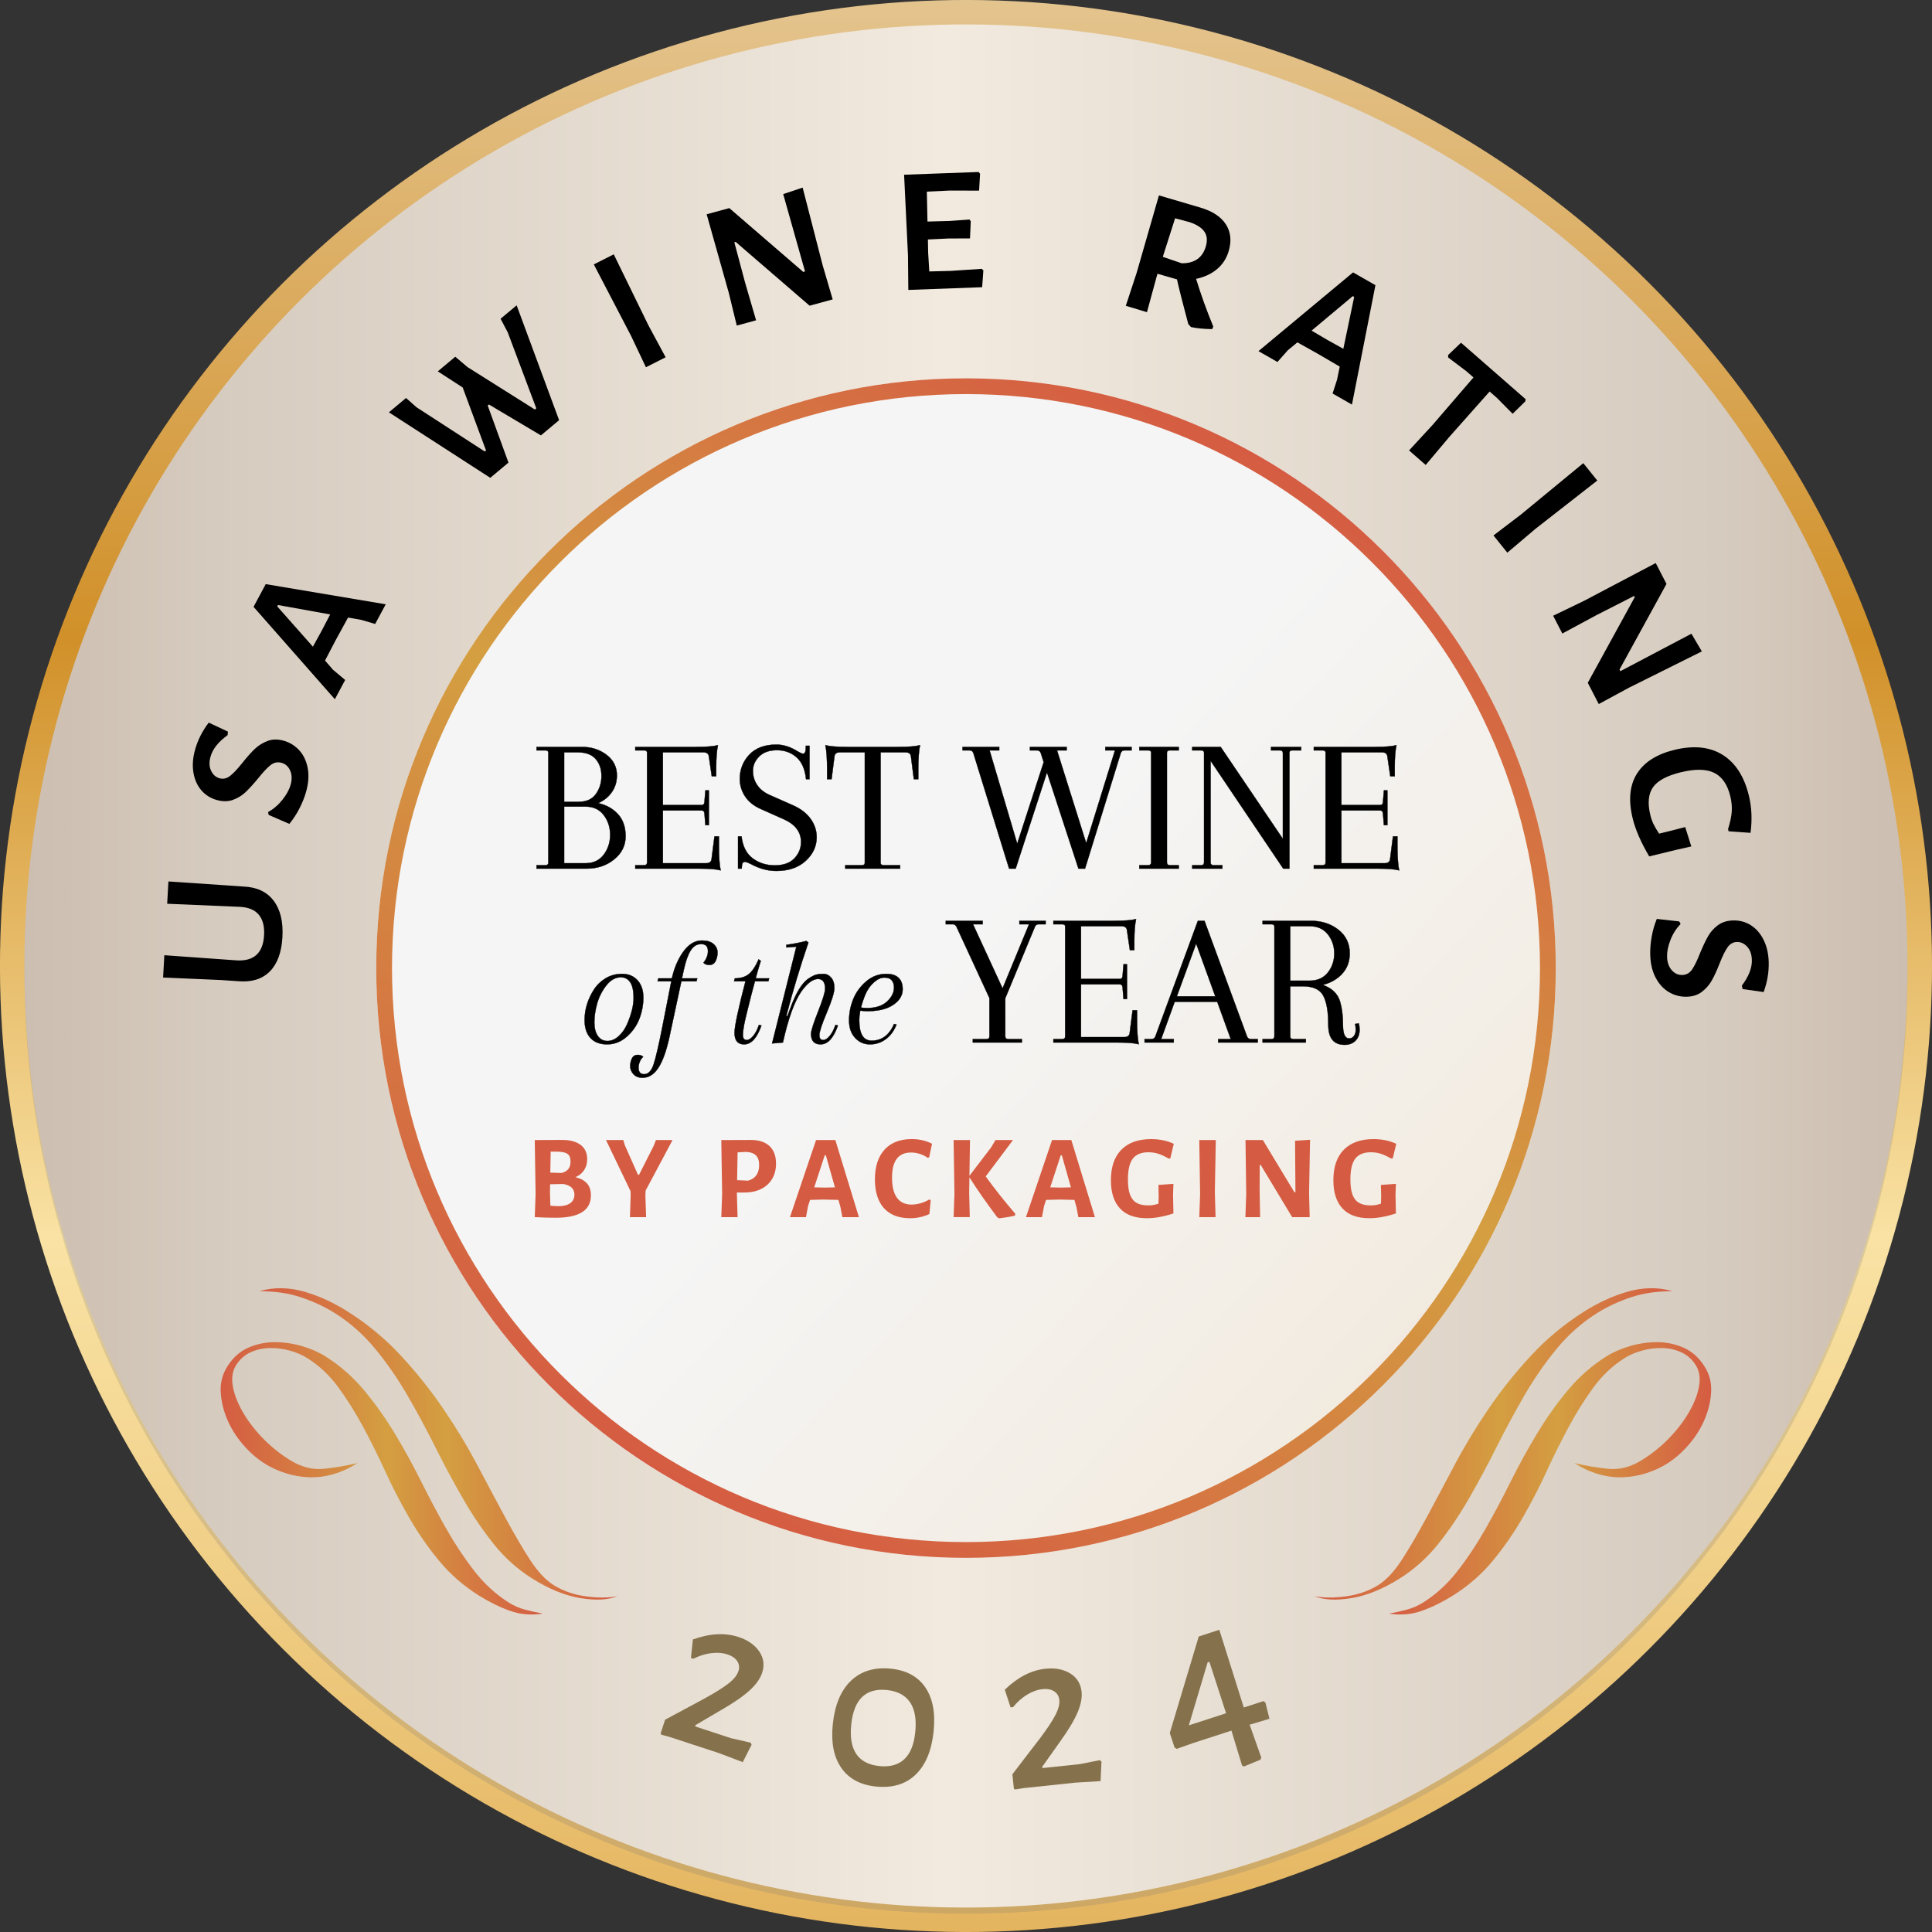 <?xml version="1.0" encoding="UTF-8"?>
<svg xmlns="http://www.w3.org/2000/svg" xmlns:xlink="http://www.w3.org/1999/xlink" viewBox="0 0 1000 1000">
  <rect x="0" y="0" width="1000" height="1000" fill="#333333" stroke="none"/>
  <defs>
    <style>
      .cls-1 {
        fill: #d55c42;
      }

      .cls-1, .cls-2, .cls-3, .cls-4, .cls-5, .cls-6, .cls-7, .cls-8, .cls-9, .cls-10, .cls-11, .cls-12 {
        stroke-width: 0px;
      }

      .cls-2 {
        fill: url(#linear-gradient);
      }

      .cls-3 {
        fill: #85724d;
      }

      .cls-4 {
        fill: #6d6e71;
      }

      .cls-5, .cls-13 {
        fill: #000;
      }

      .cls-13 {
        stroke: #000;
        stroke-miterlimit: 10;
        stroke-width: .16px;
      }

      .cls-6 {
        fill: url(#linear-gradient-4);
      }

      .cls-7 {
        fill: url(#linear-gradient-2);
      }

      .cls-8 {
        fill: url(#linear-gradient-3);
      }

      .cls-9 {
        fill: url(#linear-gradient-8);
      }

      .cls-10 {
        fill: url(#linear-gradient-7);
      }

      .cls-11 {
        fill: url(#linear-gradient-5);
      }

      .cls-12 {
        fill: url(#linear-gradient-6);
      }

      .cls-14 {
        isolation: isolate;
      }

      .cls-15 {
        mix-blend-mode: multiply;
        opacity: .2;
      }
    </style>
    <linearGradient id="linear-gradient" x1="500" y1="0" x2="500" y2="1000" gradientTransform="translate(500 -207.11) rotate(45)" gradientUnits="userSpaceOnUse">
      <stop offset="0" stop-color="#e4c48e"/>
      <stop offset="0" stop-color="#e4c48e"/>
      <stop offset=".33" stop-color="#d19029"/>
      <stop offset=".56" stop-color="#efcd84"/>
      <stop offset=".64" stop-color="#f9e2a4"/>
      <stop offset=".75" stop-color="#f4d793"/>
      <stop offset=".97" stop-color="#e6b966"/>
      <stop offset="1" stop-color="#e4b45f"/>
    </linearGradient>
    <linearGradient id="linear-gradient-2" x1="12.63" y1="500" x2="987.3" y2="500" gradientTransform="translate(499.99 -207.08) rotate(45)" gradientUnits="userSpaceOnUse">
      <stop offset="0" stop-color="#ccbeb0"/>
      <stop offset=".1" stop-color="#d6cbbf"/>
      <stop offset=".49" stop-color="#f2eadf"/>
      <stop offset=".9" stop-color="#d6cbbf"/>
      <stop offset="1" stop-color="#ccbeb0"/>
    </linearGradient>
    <linearGradient id="linear-gradient-3" x1="-538.69" y1="1861.57" x2="-514.46" y2="1839.33" gradientTransform="translate(10480.84 35601.98) scale(18.97 -18.97)" gradientUnits="userSpaceOnUse">
      <stop offset="0" stop-color="#f5f5f5"/>
      <stop offset=".49" stop-color="#f5f5f5"/>
      <stop offset=".9" stop-color="#f3ede4"/>
      <stop offset="1" stop-color="#f2eadf"/>
    </linearGradient>
    <linearGradient id="linear-gradient-4" x1="347.34" y1="765.49" x2="652.66" y2="236.67" gradientUnits="userSpaceOnUse">
      <stop offset="0" stop-color="#d55c42"/>
      <stop offset=".52" stop-color="#d49f41"/>
      <stop offset="1" stop-color="#d55c42"/>
    </linearGradient>
    <linearGradient id="linear-gradient-5" x1="114.21" y1="765.18" x2="280.99" y2="765.18" xlink:href="#linear-gradient-4"/>
    <linearGradient id="linear-gradient-6" x1="134.24" y1="747.37" x2="319.61" y2="747.37" xlink:href="#linear-gradient-4"/>
    <linearGradient id="linear-gradient-7" x1="718.94" y1="765.18" x2="885.72" y2="765.18" xlink:href="#linear-gradient-4"/>
    <linearGradient id="linear-gradient-8" x1="680.32" y1="747.37" x2="865.69" y2="747.37" xlink:href="#linear-gradient-4"/>
  </defs>
  <g class="cls-14">
    <g id="Layer_2" data-name="Layer 2">
      <g id="Layer_1-2" data-name="Layer 1">
        <g>
          <circle class="cls-2" cx="500" cy="500" r="500" transform="translate(-207.11 500) rotate(-45)"/>
          <g class="cls-15">
            <circle class="cls-4" cx="500" cy="503.22" r="487.34"/>
          </g>
          <circle class="cls-7" cx="499.97" cy="500" r="487.34" transform="translate(-207.12 499.98) rotate(-45)"/>
          <g>
            <path class="cls-3" d="M392.97,854.76c2.31,3.39,2.82,7.09,1.51,11.09-.99,3.02-3.13,6.04-6.42,9.05-3.29,3.02-8.07,6.34-14.36,9.96l-13.82,8.13.04.64,18.45,6.05,10.14,2.32.53,1.05-4.59,9.03-12.27-4.65-25.58-8.39-4.26-1.15-.42-.64,2.34-7.13,20.85-11.22c5.31-2.94,9.31-5.47,12.02-7.59s4.4-4.24,5.09-6.35c.59-1.81.4-3.51-.59-5.08s-2.69-2.76-5.1-3.55c-2.57-.84-5.4-1.06-8.5-.65-3.1.41-6.15,1.37-9.16,2.89l-1.25-.41,1.01-9.57c8.72-3.16,16.59-3.59,23.61-1.29,4.83,1.58,8.4,4.07,10.72,7.46Z"/>
            <path class="cls-3" d="M478.95,873.41c3.85,5.63,5.27,13.22,4.28,22.78-1.03,9.95-4.14,17.41-9.33,22.38-5.19,4.97-12.05,7.01-20.58,6.13-8.06-.84-14.03-4.07-17.91-9.71-3.89-5.63-5.34-13.15-4.36-22.55,1.04-10.03,4.2-17.55,9.47-22.55,5.27-5,12.17-7.06,20.7-6.17,7.98.83,13.89,4.06,17.74,9.69ZM440.61,892.6c-1.37,13.19,3.47,20.36,14.53,21.51,5.45.57,9.74-.6,12.88-3.51,3.14-2.91,5.04-7.56,5.7-13.96.7-6.71-.2-11.9-2.7-15.55-2.5-3.65-6.47-5.76-11.92-6.33-10.98-1.14-17.15,4.81-18.5,17.84Z"/>
            <path class="cls-3" d="M553.9,866.14c3.5,2.14,5.48,5.31,5.92,9.49.34,3.16-.38,6.79-2.14,10.89-1.76,4.1-4.77,9.09-9.01,14.97l-9.27,13.08.3.57,19.31-2.05,10.2-2.04.92.74-.48,10.11-13.09.79-26.77,2.84-4.36.7-.64-.41-.79-7.46,14.42-18.78c3.64-4.86,6.25-8.81,7.84-11.85s2.27-5.67,2.04-7.88c-.2-1.9-1.08-3.36-2.62-4.39s-3.58-1.42-6.11-1.15c-2.69.29-5.36,1.25-8.02,2.89-2.66,1.64-5.05,3.77-7.17,6.39l-1.3.14-3.01-9.14c6.66-6.46,13.66-10.08,21.01-10.86,5.05-.54,9.33.27,12.83,2.41Z"/>
            <path class="cls-3" d="M657.09,889.63l-10.27,3.08,6,16.96-.39,1.13-8.62,3.55-.94-.57-5.47-18.01-19.94,6.47-8.42,2.98-1.12-.76-2.43-7.48,14.98-49.94,10.65-3.46,12.67,40.22,10.2-3.31,1.01.8,2.08,8.34ZM615.36,893.03l19.26-6.25-8.64-26.63-.91.29-9.72,32.58Z"/>
          </g>
          <g>
            <path class="cls-5" d="M117.49,458.29l8.79.61c6.74.29,11.86,2.73,15.34,7.29,3.49,4.57,5.01,10.86,4.56,18.86-.44,7.93-2.62,13.85-6.53,17.77-3.92,3.92-9.28,5.61-16.09,5.07l-9.15-.63-29.99-1.3.64-11.54,37.31,2.66c9.03.58,13.81-3.77,14.32-13.05.25-4.6-.68-8.15-2.81-10.65s-5.45-3.84-9.98-4.01l-37.37-1.59.64-11.54,30.31,2.04Z"/>
            <path class="cls-5" d="M108.02,374.01l9.94,4.67-.14,1.82c-4.77,3.44-7.72,7.14-8.84,11.12-.8,2.83-.71,5.27.28,7.32.99,2.05,2.44,3.35,4.35,3.89,1.91.54,3.74.13,5.49-1.23,1.75-1.36,3.9-3.66,6.47-6.9,2.43-3.03,4.56-5.41,6.42-7.16,1.85-1.74,4.03-3.09,6.53-4.03,2.5-.94,5.27-.98,8.33-.12,3.13.89,5.8,2.53,8.01,4.93,2.21,2.4,3.68,5.46,4.4,9.17.72,3.71.44,7.86-.86,12.45-.78,2.75-1.91,5.57-3.38,8.45-1.48,2.88-3.23,5.57-5.25,8.05l-10.7-4.64-.33-1.46c2.84-1.59,5.32-3.71,7.44-6.38,2.11-2.66,3.53-5.25,4.24-7.77.78-2.75.71-5.19-.22-7.31-.93-2.12-2.42-3.47-4.49-4.05-2.06-.58-3.97-.17-5.73,1.23-1.76,1.4-3.92,3.72-6.49,6.95-2.38,2.88-4.51,5.21-6.37,6.99-1.87,1.78-4.06,3.12-6.58,4.02-2.52.9-5.31.91-8.37.05-3.21-.91-5.87-2.59-7.98-5.04-2.11-2.45-3.47-5.52-4.08-9.2-.61-3.68-.31-7.66.9-11.94,1.38-4.89,3.72-9.51,7.02-13.86Z"/>
            <path class="cls-5" d="M199.65,312.77l-5.46,10.19-7.24-2.12-6.79-1.2-6.41,11.7-5.52,10.56,4.18,4.81,6.25,5.24-5.34,9.97-42.08-47.82,6.3-11.76,62.11,10.44ZM170.89,318.03l-26.99-4.87-.39.73,18.44,20.83,4.55-8.24,4.4-8.46Z"/>
            <path class="cls-5" d="M289.39,217.48l-9.41,7.88-26.91-15.99-.64.54,10.75,29.53-9.41,7.88-52.47-33.9,8.86-7.42,5.41,4.79,35.35,22.91.64-.54-12.08-32.61-12.88-8.33,9.04-7.57,6.37,5.38,34.84,21.94.73-.61-14.79-39.36-3.69-7.01,8.31-6.96,21.97,59.44Z"/>
            <path class="cls-5" d="M335.54,168.24l8.99,16.68-10.2,5.17-7.65-16.15-19.32-37.08,10.31-5.22,17.88,36.61Z"/>
            <path class="cls-5" d="M425.86,137.48l5.14,17.49-11.95,3.26-38.27-33.02-.69.19,5.59,20.95,5.67,19.44-10,2.73-4.15-17.02-11.44-40.59,11.72-3.2,38.27,33.02.92-.25-11.29-40.01,10.07-3.37,10.4,40.38Z"/>
            <path class="cls-5" d="M508.13,139.14l.86.8-.63,8.72-38.21,1.41-.18-17.87-2.01-41.76,38.57-1.42.75.93-.51,8.72-15.14-.04-11.9.56.33,15.48,11.43-.3,10.34-.74.63.93-.39,8.84-11.2.05-10.59.51.13,6.79.6,9.75,11.08-.29,16.05-1.07Z"/>
            <path class="cls-5" d="M627.98,169.02l-.52,1.33c-4.3-.05-7.96-.4-11-1.06l-1.4-1.54c-2.86-10.64-4.81-18.36-5.86-23.15l-10.07-2.9-.48,1.6-4.99,18.28-10.95-3.29,5.59-16.98,11.56-40.18,21.71,6.39c6.16,1.85,10.49,4.75,13,8.69,2.51,3.94,2.96,8.58,1.36,13.9-1.12,3.73-3.14,6.81-6.07,9.25-2.93,2.44-6.52,4.1-10.76,4.98,2.43,7.94,5.39,16.17,8.89,24.68ZM601.87,132.95l9.82,3.32c6.53.05,10.67-2.81,12.4-8.59.94-3.12.71-5.69-.67-7.72-1.38-2.03-3.91-3.68-7.59-4.95l-7.6-2.03-6.37,19.98Z"/>
            <path class="cls-5" d="M699.77,209.42l-10.03-5.74,2.32-7.18,1.39-6.75-11.52-6.73-10.4-5.81-4.92,4.05-5.41,6.1-9.82-5.62,48.96-40.75,11.58,6.62-12.15,61.8ZM695.31,180.52l5.61-26.84-.72-.41-21.33,17.86,8.11,4.78,8.33,4.63Z"/>
            <path class="cls-5" d="M789.51,207.73l-6.57,6.44-8.15-8.23-3.77-3.29-20.88,23.52-12.2,14.5-8.61-7.53,12.12-13.14,21.22-24.64-3.68-3.21-9.43-7.13v-1.27s6.66-6.36,6.66-6.36l33.45,29.24-.18,1.11Z"/>
            <path class="cls-5" d="M794.65,273.81l-14.46,12.25-7.17-8.91,14.22-10.83,32.27-26.59,7.24,9-32.11,25.08Z"/>
            <path class="cls-5" d="M843.54,355.74l-16.03,8.68-5.68-11.01,24.31-44.32-.33-.63-19.32,9.84-17.83,9.61-4.75-9.21,15.78-7.61,37.31-19.66,5.57,10.8-24.31,44.32.44.85,36.78-19.39,5.39,9.15-37.32,18.59Z"/>
            <path class="cls-5" d="M906.07,431.08l-11.35-.81-.28-1.16c1.06-3.36,1.7-6.32,1.9-8.86.2-2.54-.04-5.24-.73-8.1-1.46-6.02-4.21-10.05-8.26-12.09-4.05-2.04-9.82-2.16-17.3-.35-7.26,1.76-12.08,4.35-14.48,7.79-2.4,3.44-2.85,8.25-1.35,14.42.39,1.62.92,3.13,1.58,4.52.66,1.39,1.64,3.07,2.94,5.05l4.86-1.18,8.66-2.22,3.16,10.02-7.67,1.73-14.12,3.42c-4.3-7.29-7.16-13.87-8.58-19.74-2.28-9.42-1.53-17.12,2.25-23.1,3.78-5.98,10.26-10.08,19.45-12.31,9.96-2.41,18.26-1.54,24.9,2.61,6.64,4.15,11.17,11.21,13.58,21.16,1.46,6.02,1.74,12.41.84,19.16Z"/>
            <path class="cls-5" d="M912.86,513.47l-10.88-1.54-.4-1.78c3.55-4.69,5.28-9.1,5.18-13.22-.07-2.94-.87-5.24-2.42-6.92-1.55-1.67-3.31-2.49-5.3-2.44-1.99.04-3.61.97-4.88,2.79-1.27,1.82-2.66,4.65-4.16,8.49-1.43,3.61-2.77,6.52-4.03,8.73-1.26,2.21-2.95,4.14-5.05,5.77-2.11,1.63-4.75,2.49-7.93,2.56-3.26.07-6.29-.71-9.11-2.36-2.82-1.65-5.12-4.13-6.9-7.47-1.78-3.34-2.73-7.38-2.83-12.15-.06-2.86.19-5.88.75-9.07.56-3.19,1.45-6.27,2.65-9.23l11.59,1.29.74,1.29c-2.25,2.35-4,5.11-5.24,8.28-1.24,3.16-1.83,6.06-1.77,8.68.06,2.86.85,5.16,2.36,6.92,1.51,1.75,3.33,2.61,5.48,2.56,2.14-.05,3.85-1,5.12-2.86,1.27-1.86,2.65-4.71,4.16-8.55,1.43-3.45,2.78-6.3,4.04-8.55,1.26-2.25,2.96-4.18,5.11-5.77,2.15-1.6,4.81-2.43,7.99-2.5,3.33-.08,6.37.75,9.11,2.48,2.74,1.73,4.94,4.26,6.6,7.6,1.66,3.34,2.55,7.23,2.65,11.68.11,5.08-.77,10.18-2.63,15.31Z"/>
          </g>
          <circle class="cls-8" cx="500" cy="501.08" r="305.26"/>
          <path class="cls-6" d="M500,195.82c-168.59,0-305.26,136.67-305.26,305.26s136.67,305.26,305.26,305.26,305.26-136.67,305.26-305.26-136.67-305.26-305.26-305.26ZM500,798.18c-164.08,0-297.1-133.02-297.1-297.1S335.92,203.98,500,203.98s297.1,133.02,297.1,297.1-133.02,297.1-297.1,297.1Z"/>
          <g>
            <path class="cls-11" d="M263.37,829.5c-6.65-4.19-12.55-9.57-17.7-16.15-5.15-6.58-9.95-13.79-14.42-21.62-4.47-7.83-8.82-16-13.07-24.53-4.24-8.52-8.79-16.82-13.64-24.88-4.85-8.07-10.18-15.6-16.01-22.61-5.83-7.01-12.52-12.89-20.08-17.65-3.48-2.19-7.53-3.96-12.17-5.32-4.63-1.36-9.32-2.04-14.07-2.04-4.75,0-9.31.95-13.68,2.86-4.37,1.91-8.01,5.18-10.91,9.8-2.48,3.94-3.6,8.25-3.38,12.92.22,4.68,1.29,9.35,3.21,14.02,1.92,4.67,4.64,9.07,8.16,13.2,3.52,4.13,7.33,7.48,11.41,10.05,3.18,2,6.73,3.64,10.68,4.92,3.94,1.28,8.03,2,12.26,2.16,4.23.15,8.48-.4,12.75-1.65,4.27-1.25,8.37-3.16,12.3-5.7-5.48,1.33-11.22,2.32-17.22,2.96-6,.65-11.95-.89-17.85-4.6-5.44-3.42-10.26-7.35-14.44-11.77-4.18-4.42-7.57-8.94-10.15-13.56-2.59-4.61-4.22-8.98-4.89-13.11-.68-4.13-.1-7.65,1.73-10.56,1.94-3.08,4.45-5.32,7.55-6.72,3.1-1.4,6.4-2.12,9.92-2.18,3.52-.06,6.98.39,10.4,1.34,3.41.95,6.4,2.24,8.97,3.85,6.2,3.9,11.57,8.95,16.11,15.15,4.54,6.2,8.81,13.01,12.8,20.42,3.99,7.41,7.84,15.14,11.53,23.2,3.69,8.06,7.81,16.02,12.36,23.9,4.54,7.88,9.69,15.29,15.44,22.26,5.75,6.96,12.64,12.97,20.65,18.01,5.14,3.23,10.42,5.84,15.83,7.81,5.41,1.97,11.16,2.48,17.24,1.53-2.66-.48-5.58-1.12-8.76-1.93-3.18-.81-6.14-2.07-8.86-3.78Z"/>
            <path class="cls-12" d="M303.24,826.27c-6.31-.87-11.89-2.82-16.73-5.87-4.23-2.66-8.35-7.11-12.36-13.33-4-6.22-8.24-13.49-12.72-21.8-4.48-8.31-9.28-17.3-14.38-26.97-5.11-9.66-10.92-19.29-17.45-28.89-6.52-9.6-13.86-18.82-22.03-27.65-8.16-8.84-17.53-16.59-28.12-23.24-3.18-2-6.6-3.85-10.27-5.57-3.67-1.71-7.47-3.14-11.39-4.3-3.92-1.15-7.85-1.78-11.8-1.87-3.95-.1-7.87.43-11.75,1.57,7.86-.07,15.01.96,21.47,3.11,6.46,2.15,12.33,4.89,17.63,8.22,7.86,4.95,14.85,11.13,20.94,18.55,6.1,7.42,11.65,15.45,16.66,24.1,5.01,8.65,9.78,17.5,14.32,26.57,4.53,9.06,9.27,17.9,14.2,26.49,4.93,8.6,10.26,16.49,15.98,23.67,5.72,7.18,12.36,13.15,19.92,17.91,8.77,5.52,17.13,8.92,25.08,10.22,7.94,1.29,14.33.95,19.17-1.02-4.6.93-10.05.96-16.37.1Z"/>
          </g>
          <g>
            <path class="cls-10" d="M736.56,829.5c6.65-4.19,12.55-9.57,17.7-16.15,5.15-6.58,9.95-13.79,14.42-21.62,4.47-7.83,8.82-16,13.07-24.53,4.24-8.52,8.79-16.82,13.64-24.88,4.85-8.07,10.18-15.6,16.01-22.61,5.83-7.01,12.52-12.89,20.08-17.65,3.48-2.19,7.53-3.96,12.17-5.32,4.63-1.36,9.32-2.04,14.07-2.04,4.75,0,9.31.95,13.68,2.86,4.37,1.91,8.01,5.18,10.91,9.8,2.48,3.94,3.6,8.25,3.38,12.92-.22,4.68-1.29,9.35-3.21,14.02-1.92,4.67-4.64,9.07-8.16,13.2-3.52,4.13-7.33,7.48-11.41,10.05-3.18,2-6.73,3.64-10.68,4.92-3.94,1.28-8.03,2-12.26,2.16-4.23.15-8.48-.4-12.75-1.65-4.27-1.25-8.37-3.16-12.3-5.7,5.48,1.33,11.22,2.32,17.22,2.96,6,.65,11.95-.89,17.85-4.6,5.44-3.42,10.26-7.35,14.44-11.77,4.18-4.42,7.57-8.94,10.15-13.56,2.59-4.61,4.22-8.98,4.89-13.11.68-4.13.1-7.65-1.73-10.56-1.94-3.08-4.45-5.32-7.55-6.72-3.1-1.4-6.4-2.12-9.92-2.18-3.52-.06-6.98.39-10.4,1.34-3.41.95-6.4,2.24-8.97,3.85-6.2,3.9-11.57,8.95-16.11,15.15-4.54,6.2-8.81,13.01-12.8,20.42-3.99,7.41-7.84,15.14-11.53,23.2-3.69,8.06-7.81,16.02-12.36,23.9-4.54,7.88-9.69,15.29-15.44,22.26-5.75,6.96-12.64,12.97-20.65,18.01-5.14,3.23-10.42,5.84-15.83,7.81-5.41,1.97-11.16,2.48-17.24,1.53,2.66-.48,5.58-1.12,8.76-1.93,3.18-.81,6.14-2.07,8.86-3.78Z"/>
            <path class="cls-9" d="M696.69,826.27c6.31-.87,11.89-2.82,16.73-5.87,4.23-2.66,8.35-7.11,12.36-13.33,4-6.22,8.24-13.49,12.72-21.8,4.48-8.31,9.28-17.3,14.38-26.97,5.11-9.66,10.92-19.29,17.45-28.89,6.52-9.6,13.86-18.82,22.03-27.65,8.16-8.84,17.53-16.59,28.12-23.24,3.18-2,6.6-3.85,10.27-5.57,3.67-1.71,7.47-3.14,11.39-4.3,3.92-1.15,7.85-1.78,11.8-1.87,3.95-.1,7.87.43,11.75,1.57-7.86-.07-15.01.96-21.47,3.11-6.46,2.15-12.33,4.89-17.63,8.22-7.86,4.95-14.85,11.13-20.94,18.55-6.1,7.42-11.65,15.45-16.66,24.1-5.01,8.65-9.78,17.5-14.32,26.57-4.53,9.06-9.27,17.9-14.2,26.49-4.93,8.6-10.26,16.49-15.98,23.67-5.72,7.18-12.36,13.15-19.92,17.91-8.77,5.52-17.13,8.92-25.08,10.22-7.94,1.29-14.33.95-19.17-1.02,4.6.93,10.05.96,16.37.1Z"/>
          </g>
          <g>
            <path class="cls-13" d="M277.71,449.6v-1.8h4.7c.93,0,1.4-.4,1.4-1.2v-57c0-.8-.47-1.2-1.4-1.2h-4.7v-1.8h23.4c5,0,9.28,1.37,12.85,4.1,3.57,2.73,5.35,6.27,5.35,10.6,0,3.33-.88,6.25-2.65,8.75-1.77,2.5-4.12,4.38-7.05,5.65,4.2.93,7.62,2.83,10.25,5.7,2.63,2.87,3.95,6.68,3.95,11.45s-1.97,8.75-5.9,11.95c-3.93,3.2-8.7,4.8-14.3,4.8h-25.9ZM299.01,389.4h-7v25.6h7.6c3.93,0,6.87-1.33,8.8-4,1.93-2.67,2.9-5.78,2.9-9.35s-1-6.5-3-8.8-5.1-3.45-9.3-3.45ZM303.11,417.5h-11.1v29.3h11.1c4,0,7.12-1.47,9.35-4.4,2.23-2.93,3.35-6.37,3.35-10.3s-1.12-7.35-3.35-10.25c-2.23-2.9-5.35-4.35-9.35-4.35Z"/>
            <path class="cls-13" d="M328.81,449.6v-1.8h4.7c.93,0,1.4-.47,1.4-1.4v-56.8c0-.8-.47-1.2-1.4-1.2h-4.7v-1.8h31.7c5.27,0,8.97-.3,11.1-.9-.6,2.73-.9,6.53-.9,11.4v4.7h-2.3l-1.5-10.2c-.13-1.47-1.07-2.2-2.8-2.2h-21v27.3h20.1c.8,0,1.27-.47,1.4-1.4l.5-6.2h1.8v18h-1.8l-.5-6.2c-.13-.93-.6-1.4-1.4-1.4h-20.1v27.3h22.4c1.73,0,2.67-.73,2.8-2.2l1.5-11.7h2.3v4.7c0,5.87.3,10.17.9,12.9-2.13-.6-5.83-.9-11.1-.9h-33.1Z"/>
            <path class="cls-13" d="M401.81,450.8c-4.4,0-8.8-1.2-13.2-3.6-1.47-.73-2.47-1.1-3-1.1-1,0-1.53.7-1.6,2.1l-.1,1.4h-1.9v-16.7h1.8c.6,5.13,2.52,8.92,5.75,11.35,3.23,2.43,7.07,3.65,11.5,3.65s7.8-1.2,10.1-3.6c2.3-2.4,3.45-5.23,3.45-8.5,0-5.2-3-9.13-9-11.8l-11.9-5.3c-3.6-1.6-6.3-3.78-8.1-6.55-1.8-2.77-2.7-5.75-2.7-8.95,0-4.87,1.63-9.05,4.9-12.55,3.27-3.5,7.97-5.25,14.1-5.25,3.6,0,7.3,1.2,11.1,3.6,1.27.73,2.13,1.1,2.6,1.1.87,0,1.33-.7,1.4-2.1l.1-2h1.9v17.3h-1.8c-.53-5.13-2.18-8.92-4.95-11.35-2.77-2.43-6.13-3.65-10.1-3.65s-7.03,1.08-9.2,3.25c-2.17,2.17-3.25,4.63-3.25,7.4s.75,5.25,2.25,7.45c1.5,2.2,3.72,3.93,6.65,5.2l12,5.3c4,1.8,7.02,4.15,9.05,7.05,2.03,2.9,3.05,6.02,3.05,9.35,0,4.73-1.9,8.83-5.7,12.3-3.8,3.47-8.87,5.2-15.2,5.2Z"/>
            <path class="cls-13" d="M455.81,389.4v57.2c0,.8.47,1.2,1.4,1.2h8.7v1.8h-28.4v-1.8h8.7c.93,0,1.4-.4,1.4-1.2v-57.2h-12.9c-1.73,0-2.67.73-2.8,2.2l-1.5,11.7h-2.3v-4.7c0-5.87-.3-10.17-.9-12.9,2.13.6,5.83.9,11.1.9h26.8c5.27,0,8.97-.3,11.1-.9-.6,2.73-.9,7.03-.9,12.9v4.7h-2.3l-1.5-11.7c-.13-1.47-1.07-2.2-2.8-2.2h-12.9Z"/>
            <path class="cls-13" d="M572.11,386.6h13.6v1.8h-3.7c-.93,0-1.57.47-1.9,1.4l-18.5,59.8h-3.4l-16.3-49.8-16.2,49.8h-3.4l-18.5-59.8c-.33-.93-.97-1.4-1.9-1.4h-3.7v-1.8h19v1.8h-5l14.3,48.3,13.7-42.2-1.5-4.7c-.33-.93-.97-1.4-1.9-1.4h-3.7v-1.8h19v1.8h-5l15.1,48,14.9-48h-5v-1.8Z"/>
            <path class="cls-13" d="M595.81,446.4v-56.8c0-.8-.47-1.2-1.4-1.2h-4.7v-1.8h20.4v1.8h-4.7c-.93,0-1.4.4-1.4,1.2v56.8c0,.93.47,1.4,1.4,1.4h4.7v1.8h-20.4v-1.8h4.7c.93,0,1.4-.47,1.4-1.4Z"/>
            <path class="cls-13" d="M664.21,449.6l-37.6-55.8v52.6c0,.93.47,1.4,1.4,1.4h4.7v1.8h-15.6v-1.8h4.7c.93,0,1.4-.47,1.4-1.4v-56.8c0-.8-.47-1.2-1.4-1.2h-4.7v-1.8h14.7l32.2,47.6v-44.4c0-.93-.47-1.4-1.4-1.4h-4.7v-1.8h15.6v1.8h-4.7c-.93,0-1.4.4-1.4,1.2v60h-3.2Z"/>
            <path class="cls-13" d="M680.01,449.6v-1.8h4.7c.93,0,1.4-.47,1.4-1.4v-56.8c0-.8-.47-1.2-1.4-1.2h-4.7v-1.8h31.7c5.27,0,8.97-.3,11.1-.9-.6,2.73-.9,6.53-.9,11.4v4.7h-2.3l-1.5-10.2c-.13-1.47-1.07-2.2-2.8-2.2h-21v27.3h20.1c.8,0,1.27-.47,1.4-1.4l.5-6.2h1.8v18h-1.8l-.5-6.2c-.13-.93-.6-1.4-1.4-1.4h-20.1v27.3h22.4c1.73,0,2.67-.73,2.8-2.2l1.5-11.7h2.3v4.7c0,5.87.3,10.17.9,12.9-2.13-.6-5.83-.9-11.1-.9h-33.1Z"/>
            <path class="cls-13" d="M302.59,528c0-5.49,1.6-10.75,4.8-15.76,1.55-2.4,3.57-4.36,6.08-5.88,2.51-1.52,5.37-2.28,8.6-2.28s5.85,1.09,7.88,3.28c2.03,2.19,3.04,5.17,3.04,8.96s-.69,7.47-2.08,11.04c-1.39,3.57-3.57,6.67-6.56,9.28-2.99,2.61-6.35,3.92-10.08,3.92s-6.61-1.09-8.64-3.28c-2.03-2.19-3.04-5.28-3.04-9.28ZM321.39,505.84c-2.88,0-5.43,1.44-7.64,4.32-2.21,2.88-3.79,6.03-4.72,9.44-.93,3.41-1.4,6.6-1.4,9.56s.6,5.31,1.8,7.04c1.2,1.73,2.85,2.6,4.96,2.6s4.08-.85,5.92-2.56,3.29-3.81,4.36-6.32c2.19-5.12,3.28-9.56,3.28-13.32s-.59-6.49-1.76-8.2c-1.17-1.71-2.77-2.56-4.8-2.56Z"/>
            <path class="cls-13" d="M353.95,501.92l-7.52,35.12c-1.55,7.04-3.44,12.27-5.68,15.68-2.24,3.41-4.96,5.12-8.16,5.12-2.03,0-3.6-.61-4.72-1.84-1.12-1.23-1.68-2.6-1.68-4.12s.31-2.88.92-4.08c.61-1.2,1.59-1.8,2.92-1.8s2.29.35,2.88,1.04c-.69.53-1.27,1.33-1.72,2.4-.45,1.07-.68,2.11-.68,3.12,0,2.29.96,3.44,2.88,3.44,2.13,0,3.76-1.65,4.88-4.96s2.67-9.95,4.64-19.92l4.64-23.68c1.12-5.65,3.09-10.51,5.92-14.56,2.83-4.05,6.11-6.08,9.84-6.08,2.67,0,4.68.61,6.04,1.84,1.36,1.23,2.04,2.67,2.04,4.32s-.33,3.15-1,4.48c-.67,1.33-1.72,2-3.16,2s-2.48-.37-3.12-1.12c1.55-1.97,2.32-3.97,2.32-6,0-2.45-1.16-3.68-3.48-3.68s-4.17,1.16-5.56,3.48c-1.39,2.32-2.53,5.59-3.44,9.8ZM340.35,507.92l.4-1.52h20.16l-.4,1.52h-20.16Z"/>
            <path class="cls-13" d="M379.95,507.92l.4-1.52h17.76l-.4,1.52h-17.76ZM392.67,496.56l1.12.8c-1.23,3.73-2.87,9.6-4.92,17.6-2.05,8-3.29,13.16-3.72,15.48-.43,2.32-.64,4.07-.64,5.24,0,1.76.67,2.64,2,2.64,1.01,0,2.11-.68,3.28-2.04,1.17-1.36,2.19-3.29,3.04-5.8l1.28.32c-2.29,6.51-5.28,9.76-8.96,9.76-3.31,0-4.96-2-4.96-6,0-3.31,1.97-12.53,5.92-27.68l-5.76-.48c2.93,0,5.31-.71,7.12-2.12,1.81-1.41,3.55-3.99,5.2-7.72Z"/>
            <path class="cls-13" d="M405.23,539.6l-5.6.48,12.56-50.08-5.12.4-.08-1.36c3.68-.48,7.12-1.15,10.32-2l1.12.8c-4.32,12.59-8.13,25.25-11.44,38h.64l1.28-3.52c2.88-8.05,6-13.28,9.36-15.68,1.6-1.07,2.92-1.76,3.96-2.08s2.35-.48,3.92-.48,2.92.64,4.04,1.92c1.12,1.28,1.68,3.07,1.68,5.36s-1.29,6.51-3.88,12.64c-2.59,6.13-3.88,10.05-3.88,11.76s.67,2.56,2,2.56c1.01,0,2.11-.68,3.28-2.04,1.17-1.36,2.19-3.29,3.04-5.8l1.28.32c-2.29,6.51-5.28,9.76-8.96,9.76-3.31,0-4.96-1.81-4.96-5.44,0-1.55,1.21-5.39,3.64-11.52,2.43-6.13,3.64-10.08,3.64-11.84,0-3.36-1.23-5.04-3.68-5.04-2.67,0-5.55,2.16-8.64,6.48-3.57,5.17-6.75,13.97-9.52,26.4Z"/>
            <path class="cls-13" d="M465.11,506.12c1.41,1.36,2.12,3.31,2.12,5.84s-.99,4.73-2.96,6.6c-3.36,3.2-8.35,4.8-14.96,4.8-1.97,0-3.68-.16-5.12-.48v-1.52c1.87.27,3.41.4,4.64.4,4.43,0,7.85-1.12,10.28-3.36,2.43-2.24,3.64-4.69,3.64-7.36,0-1.44-.39-2.64-1.16-3.6-.77-.96-2.05-1.44-3.84-1.44s-3.6.83-5.44,2.48c-1.84,1.65-3.29,3.71-4.36,6.16-2.13,5.17-3.2,9.65-3.2,13.44,0,7.04,2.13,10.56,6.4,10.56,5.28,0,9.15-2.88,11.6-8.64l1.28.32c-1.28,3.25-3.13,5.77-5.56,7.56-2.43,1.79-5.16,2.68-8.2,2.68s-5.6-1.12-7.68-3.36c-2.08-2.24-3.12-5.25-3.12-9.04s.72-7.45,2.16-11,3.68-6.61,6.72-9.2c3.04-2.59,6.51-3.88,10.4-3.88,2.83,0,4.95.68,6.36,2.04Z"/>
            <path class="cls-13" d="M527.63,476.6h13.6v1.8h-3.7c-.93,0-1.57.47-1.9,1.4l-15.3,36.9v19.7c0,.93.47,1.4,1.4,1.4h7.2v1.8h-25.4v-1.8h7.2c.93,0,1.4-.47,1.4-1.4v-19.8l-17-36.8c-.47-.93-1.1-1.4-1.9-1.4h-3.7v-1.8h19.1v1.8h-5l15.3,33.2,13.7-33.2h-5v-1.8Z"/>
            <path class="cls-13" d="M545.23,539.6v-1.8h4.7c.93,0,1.4-.47,1.4-1.4v-56.8c0-.8-.47-1.2-1.4-1.2h-4.7v-1.8h31.7c5.27,0,8.97-.3,11.1-.9-.6,2.73-.9,6.53-.9,11.4v4.7h-2.3l-1.5-10.2c-.13-1.47-1.07-2.2-2.8-2.2h-21v27.3h20.1c.8,0,1.27-.46,1.4-1.4l.5-6.2h1.8v18h-1.8l-.5-6.2c-.13-.93-.6-1.4-1.4-1.4h-20.1v27.3h22.4c1.73,0,2.67-.73,2.8-2.2l1.5-11.7h2.3v4.7c0,5.87.3,10.17.9,12.9-2.13-.6-5.83-.9-11.1-.9h-33.1Z"/>
            <path class="cls-13" d="M651.03,539.6h-20.5v-1.8h6.5l-7-19.3h-22l-7,19.3h6.5v1.8h-15.1v-1.8h3.7c.93,0,1.57-.47,1.9-1.4l22-59.8h3.4l22,59.8c.33.93.97,1.4,1.9,1.4h3.7v1.8ZM619.13,488.4l-10,27.3h19.9l-9.9-27.3Z"/>
            <path class="cls-13" d="M698.32,537.5c1,0,1.82-.42,2.45-1.25.63-.83.95-1.83.95-3s-.1-2.25-.3-3.25l1.9-.3c.27,1,.4,2.1.4,3.3,0,2.4-.72,4.3-2.15,5.7-1.43,1.4-3.28,2.1-5.55,2.1-5.67,0-8.5-3.43-8.5-10.3s-.87-11.92-2.6-15.15c-1.73-3.23-5.27-4.85-10.6-4.85h-6.5v25.9c0,.93.47,1.4,1.4,1.4h6.7v1.8h-22.4v-1.8h4.7c.93,0,1.4-.47,1.4-1.4v-56.8c0-.8-.47-1.2-1.4-1.2h-4.7v-1.8h24.9c5.6,0,10.37,1.53,14.3,4.6,3.93,3.07,5.9,7.17,5.9,12.3,0,4.13-1.28,7.62-3.85,10.45-2.57,2.83-5.95,4.79-10.15,5.85,4.73,1.6,7.73,4.47,9,8.6,1,3.4,1.5,7.43,1.5,12.1s1.07,7,3.2,7ZM677.92,479.4h-10.1v28.2h10.1c4,0,7.12-1.4,9.35-4.2,2.23-2.8,3.35-6.1,3.35-9.9s-1.12-7.1-3.35-9.9c-2.23-2.8-5.35-4.2-9.35-4.2Z"/>
          </g>
          <g>
            <path class="cls-1" d="M303.91,612.61c1.3,1.55,1.95,3.58,1.95,6.1,0,7.73-6.05,11.59-18.16,11.59-3.55,0-7.19-.1-10.91-.31l.43-11.9-.43-28.01,14.19-.06c4.09,0,7.27.86,9.54,2.57,2.27,1.72,3.41,4.18,3.41,7.41,0,2.15-.53,4.03-1.58,5.64s-2.55,2.83-4.49,3.66c2.73.66,4.74,1.77,6.04,3.32ZM295.17,622.75c1.43-1.03,2.14-2.52,2.14-4.46,0-2.93-1.9-4.75-5.7-5.45l-6.88.12-.06,4.4.19,6.69c1.45.17,2.87.25,4.28.25,2.6,0,4.62-.52,6.04-1.55ZM293.71,597.24c-1.07-.76-2.95-1.15-5.64-1.15h-3.04l-.19,10.85,5.83.19c1.57-.41,2.74-1.09,3.5-2.04.76-.95,1.15-2.27,1.15-3.97,0-1.82-.54-3.11-1.61-3.87Z"/>
            <path class="cls-1" d="M334.06,618.9l.37,11.09h-8.37l.37-11.09-.06-2.35-12.7-26.46h8.92l.87,2.79,6.75,15.18h.56l7.56-14.94,1.18-3.04h8.61l-13.94,26.15-.12,2.66Z"/>
            <path class="cls-1" d="M398.29,593.19c2.25,2.11,3.38,5.12,3.38,9.05,0,3.02-.66,5.65-1.98,7.9-1.32,2.25-3.21,4-5.67,5.24-2.46,1.24-5.34,1.86-8.65,1.86h-3.97v.12l.37,12.64h-8.43l.43-11.9-.43-28.01,15.31-.06c4.17,0,7.38,1.05,9.64,3.16ZM392.93,602.98c0-2.23-.57-3.89-1.7-4.99-1.14-1.09-2.88-1.68-5.24-1.77l-4.21.25-.25,14.38,5.7.25c3.8-1.07,5.7-3.78,5.7-8.12Z"/>
            <path class="cls-1" d="M444.56,630h-8.55l-.99-5.21-1.05-3.72-7.81-.19-6.88.19-1.05,3.28-1.05,5.64h-8.3l13.51-39.91h9.98l12.21,39.91ZM432.16,614.57l-4.71-16.61h-.56l-5.45,16.61,5.33.12,5.39-.12Z"/>
            <path class="cls-1" d="M482.42,592.01l-1.49,7-.68.31c-1.24-.87-2.6-1.55-4.09-2.04s-3.02-.74-4.59-.74c-6.57,0-9.85,4.32-9.85,12.95,0,4.67.86,8.17,2.57,10.5,1.71,2.33,4.22,3.5,7.53,3.5,1.53,0,3.11-.24,4.74-.71,1.63-.47,3.11-1.12,4.43-1.95l.74.43-.68,7.13c-3.14,1.45-6.45,2.17-9.92,2.17-5.95,0-10.48-1.74-13.6-5.21-3.12-3.47-4.68-8.45-4.68-14.94s1.66-11.73,4.99-15.37c3.33-3.64,8.03-5.45,14.1-5.45,3.88,0,7.38.81,10.47,2.42Z"/>
            <path class="cls-1" d="M525.5,628.26l-.12.93c-2.31.58-5.04,1.05-8.18,1.42l-.99-.5c-5.41-7.19-10.23-14.09-14.44-20.7l-.12,7.93.31,12.64h-8.37l.43-11.9-.43-28.01h8.49l-.31,18.53,11.22-14.69,2.29-3.84h9.05l-14.13,18.84c4.42,6.16,9.52,12.6,15.31,19.34Z"/>
            <path class="cls-1" d="M566.71,630h-8.55l-.99-5.21-1.05-3.72-7.81-.19-6.88.19-1.05,3.28-1.05,5.64h-8.3l13.51-39.91h9.98l12.21,39.91ZM554.31,614.57l-4.71-16.61h-.56l-5.45,16.61,5.33.12,5.39-.12Z"/>
            <path class="cls-1" d="M607.55,592.01l-1.8,7.56-.81.12c-2.02-1.16-3.83-1.99-5.42-2.51-1.59-.52-3.3-.77-5.11-.77-3.68,0-6.36,1.09-8.06,3.28-1.69,2.19-2.54,5.79-2.54,10.78,0,3.31.36,5.93,1.08,7.87.72,1.94,1.85,3.36,3.38,4.25,1.53.89,3.55,1.33,6.07,1.33.87,0,1.68-.06,2.45-.19.76-.12,1.7-.35,2.82-.68l.12-3.41-.12-6.32,7.75-.56-.19,5.58.19,9.73c-4.96,1.65-9.52,2.48-13.7,2.48-6.2,0-10.86-1.69-13.98-5.08-3.12-3.39-4.68-8.24-4.68-14.56,0-6.9,1.81-12.18,5.42-15.83,3.61-3.66,8.75-5.48,15.4-5.48,4.34,0,8.24.81,11.71,2.42Z"/>
            <path class="cls-1" d="M628.81,617.36l.37,12.64h-8.43l.43-11.9-.43-28.01h8.55l-.5,27.27Z"/>
            <path class="cls-1" d="M677.58,617.67l.31,12.33h-9.05l-16.3-27.02h-.5l-.06,13.26.25,13.76h-7.62l.43-11.78-.37-28.14h8.99l16.3,27.02h.56l-.19-26.65,7.75-.5-.5,27.7Z"/>
            <path class="cls-1" d="M722.7,592.01l-1.8,7.56-.81.12c-2.02-1.16-3.83-1.99-5.42-2.51-1.59-.52-3.3-.77-5.11-.77-3.68,0-6.36,1.09-8.06,3.28-1.69,2.19-2.54,5.79-2.54,10.78,0,3.31.36,5.93,1.08,7.87.72,1.94,1.85,3.36,3.38,4.25,1.53.89,3.55,1.33,6.07,1.33.87,0,1.68-.06,2.45-.19.76-.12,1.7-.35,2.82-.68l.12-3.41-.12-6.32,7.75-.56-.19,5.58.19,9.73c-4.96,1.65-9.52,2.48-13.7,2.48-6.2,0-10.86-1.69-13.98-5.08-3.12-3.39-4.68-8.24-4.68-14.56,0-6.9,1.81-12.18,5.42-15.83,3.61-3.66,8.75-5.48,15.4-5.48,4.34,0,8.24.81,11.71,2.42Z"/>
          </g>
        </g>
      </g>
    </g>
  </g>
</svg>